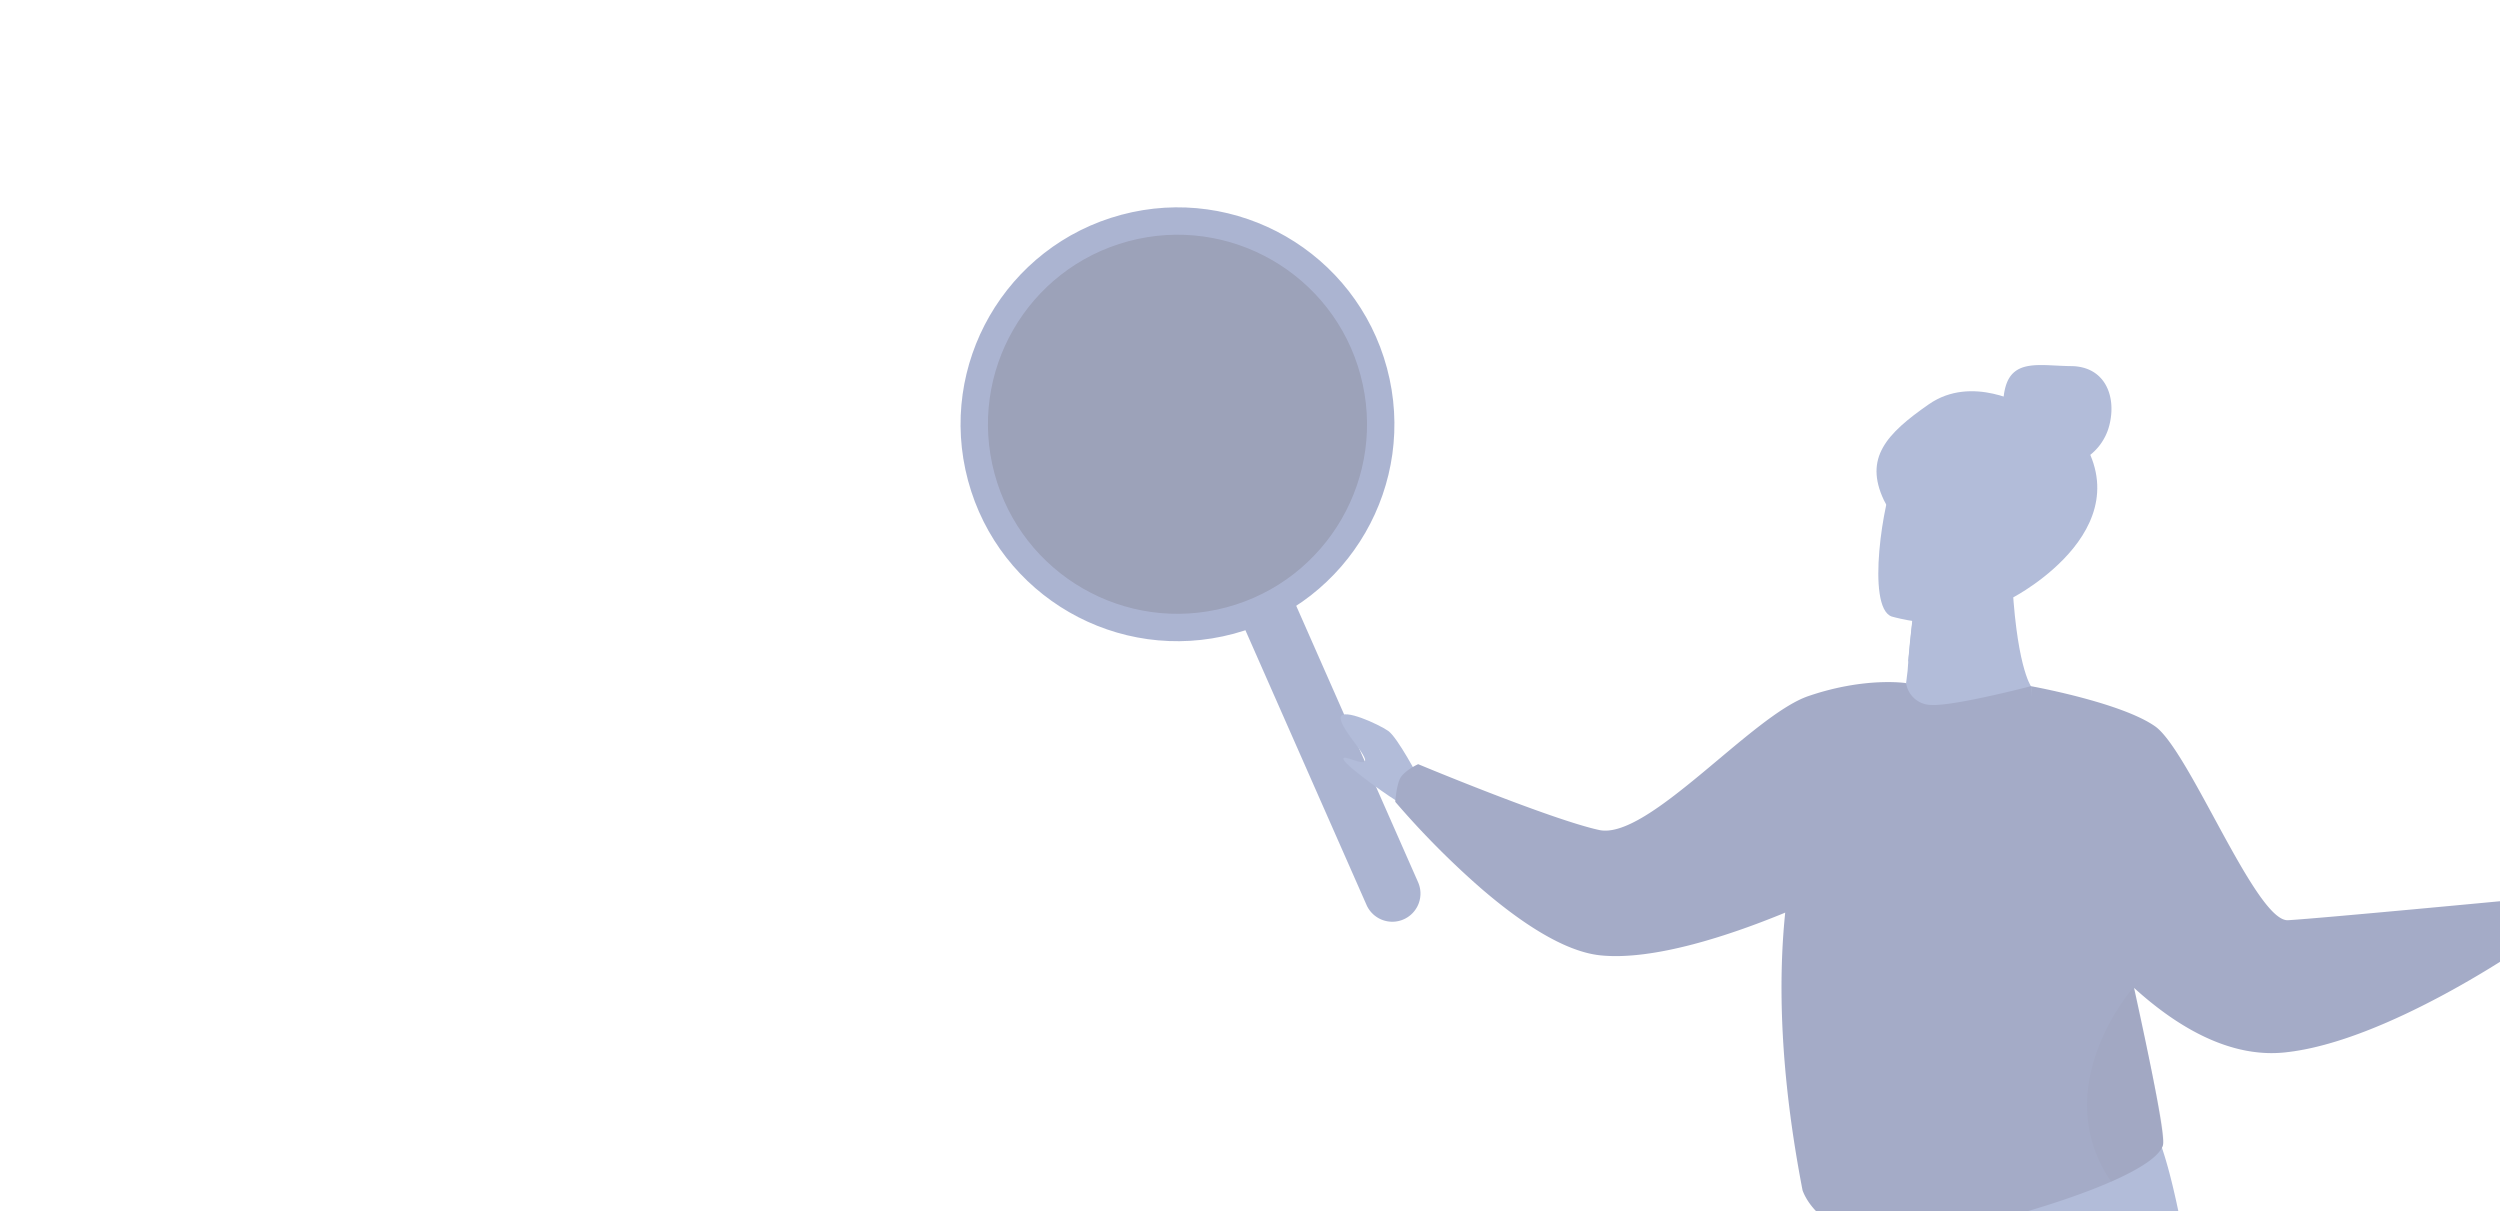 <svg xmlns="http://www.w3.org/2000/svg" xmlns:xlink="http://www.w3.org/1999/xlink" width="1096" height="531" viewBox="0 0 1096 531"><defs><clipPath id="a"><rect width="1096" height="531" transform="translate(824 105)" fill="#26306b"/></clipPath></defs><g transform="translate(-824 -105)" clip-path="url(#a)"><g transform="matrix(0.966, -0.259, 0.259, 0.966, 2602.519, 1446.27)" opacity="0.449"><path d="M12.349,0h0A12.349,12.349,0,0,1,24.7,12.349V154.742a3.789,3.789,0,0,1-3.789,3.789H4.477A4.477,4.477,0,0,1,0,154.054V12.349A12.349,12.349,0,0,1,12.349,0Z" transform="translate(-868.191 -1209.186) rotate(171.217)" fill="#445899"/><circle cx="89.072" cy="89.072" r="89.072" transform="translate(-1009.03 -1531.659)" fill="#222e63" stroke="#445899" stroke-miterlimit="10" stroke-width="12"/><path d="M-414.092-1086.752s19.2-7.017,24.256-6.34,21.467,5.954,19.432,9.533-18.3,4.389-20.615,6.734,10.453,4.874,6.978,6.239-28.3-1.8-30.538-2.678S-414.092-1086.752-414.092-1086.752Z" fill="#5269aa"/><path d="M-857.837-1265s-4.426-19.953-7.722-23.852-16.579-14.881-18.5-11.238,6.156,17.78,5.428,21-9.737-6.182-9.015-2.519,16.756,22.879,18.7,24.288S-857.837-1265-857.837-1265Z" fill="#5269aa"/><path d="M-525.606-1336.24c6.572-11.6,4.89-25.569-9.385-29.527-12.85-3.562-23.768-9.913-30.342,1.688s-4.782,30.371,6.819,36.944A24.144,24.144,0,0,0-525.606-1336.24Z" fill="#5269aa"/><path d="M-585.753-1274.432s68.526-15.158,43.84-67.359c0,0-10.408-10.212-17.3-12.574,0,0-18.627-19.183-40.285-11.42s-33.546,15.513-30.013,35.389S-585.753-1274.432-585.753-1274.432Z" fill="#5269aa"/><path d="M-622.706-1295.869s-2.909,6.436-6.555,15.294c-1.784,4.326-3.749,9.233-5.629,14.249-1.356,3.6-2.671,7.261-3.849,10.806L-660.284-1202l68.131,9.933,3.812-42.741s-4.118-10.8,5.069-51.517c.109-.426.152-.666.152-.666Z" fill="#5269aa"/><path d="M-629.261-1280.575c-1.784,4.326-6.339,16.353-8.219,21.369,42.645,6.171,53.106-22.959,54.208-27.122.109-.426.152-.666.152-.666S-609.035-1284.345-629.261-1280.575Z" fill="#5269aa"/><path d="M-639.407-1280.124s39.611,24.152,54.271-.747,29.646-38.552,4.976-55.024-35.223-9.891-42.139-2.77S-649.333-1287.048-639.407-1280.124Z" fill="#5269aa"/><path d="M-602.482-1353.515s-21.244,43.4,30.49,66.763C-571.992-1286.752-540.111-1345.465-602.482-1353.515Z" fill="#5269aa"/><path d="M-730.086-1049.321s-45.347,119.838-49.929,172.783,7.1,74.342,7.1,74.342,45.47,32.469,164.479-26.893c0,0,40.337-18.773,61.38-21.873a4.9,4.9,0,0,0,3.448-7.392c-10.586-17.457-43.666-50.906-44.734-71.546-2.315-44.718,15.42-121.483-12.943-123.916S-730.086-1049.321-730.086-1049.321Z" fill="#5269aa"/><path d="M-403.69-1079.968c-.149-2.442-3.075-9.291-3.075-9.291s-85.52-14.429-99.3-17.285-22.521-83.176-34.289-97.2-47.986-31.069-47.986-31.069l-1.665,8.1-61.723-7.153,10.878-16.418s-16.6-7.381-42.85-5.6-84.409,42.959-103.8,32.938-69.144-48.409-69.144-48.409-5.616.939-8.668,3.42c-2.608,2.123-5.3,9.913-5.3,9.913a373.088,373.088,0,0,0,26.009,45.672c12.444,18.434,27.981,36.752,43.453,42.64,22.011,8.386,57.27,6.1,80.86,3.154.747-.093,1.478-.187,2.2-.28-10.859,28.49-20.453,67.352-24.173,119.471,0,0,.913,33,59.894,34.44,31.14.764,55.191-.464,71.73-3,14.775-2.26,23.554-5.579,26.029-9.459,2.024-3.176,4.012-33.7,5.692-69.958,13.443,20.9,32.12,40.425,56.232,44.373,44.654,7.312,115.279-18.371,115.279-18.371S-403.249-1072.781-403.69-1079.968Z" fill="#344382"/><path d="M-640.851-1250.28a11.228,11.228,0,0,0,7.95,12.031c9.265,3.207,44.56,3.438,44.56,3.438l-2.781,16.9-90.355-12.433Z" fill="#344382"/><path d="M-584.615-1025.38c-2.475,3.88-11.255,7.2-26.029,9.459-16.741-47.663,31.4-79.685,31.4-79.685C-581.088-1051.222-582.227-1029.126-584.615-1025.38Z" fill="#182351" opacity="0.17"/></g></g></svg>
